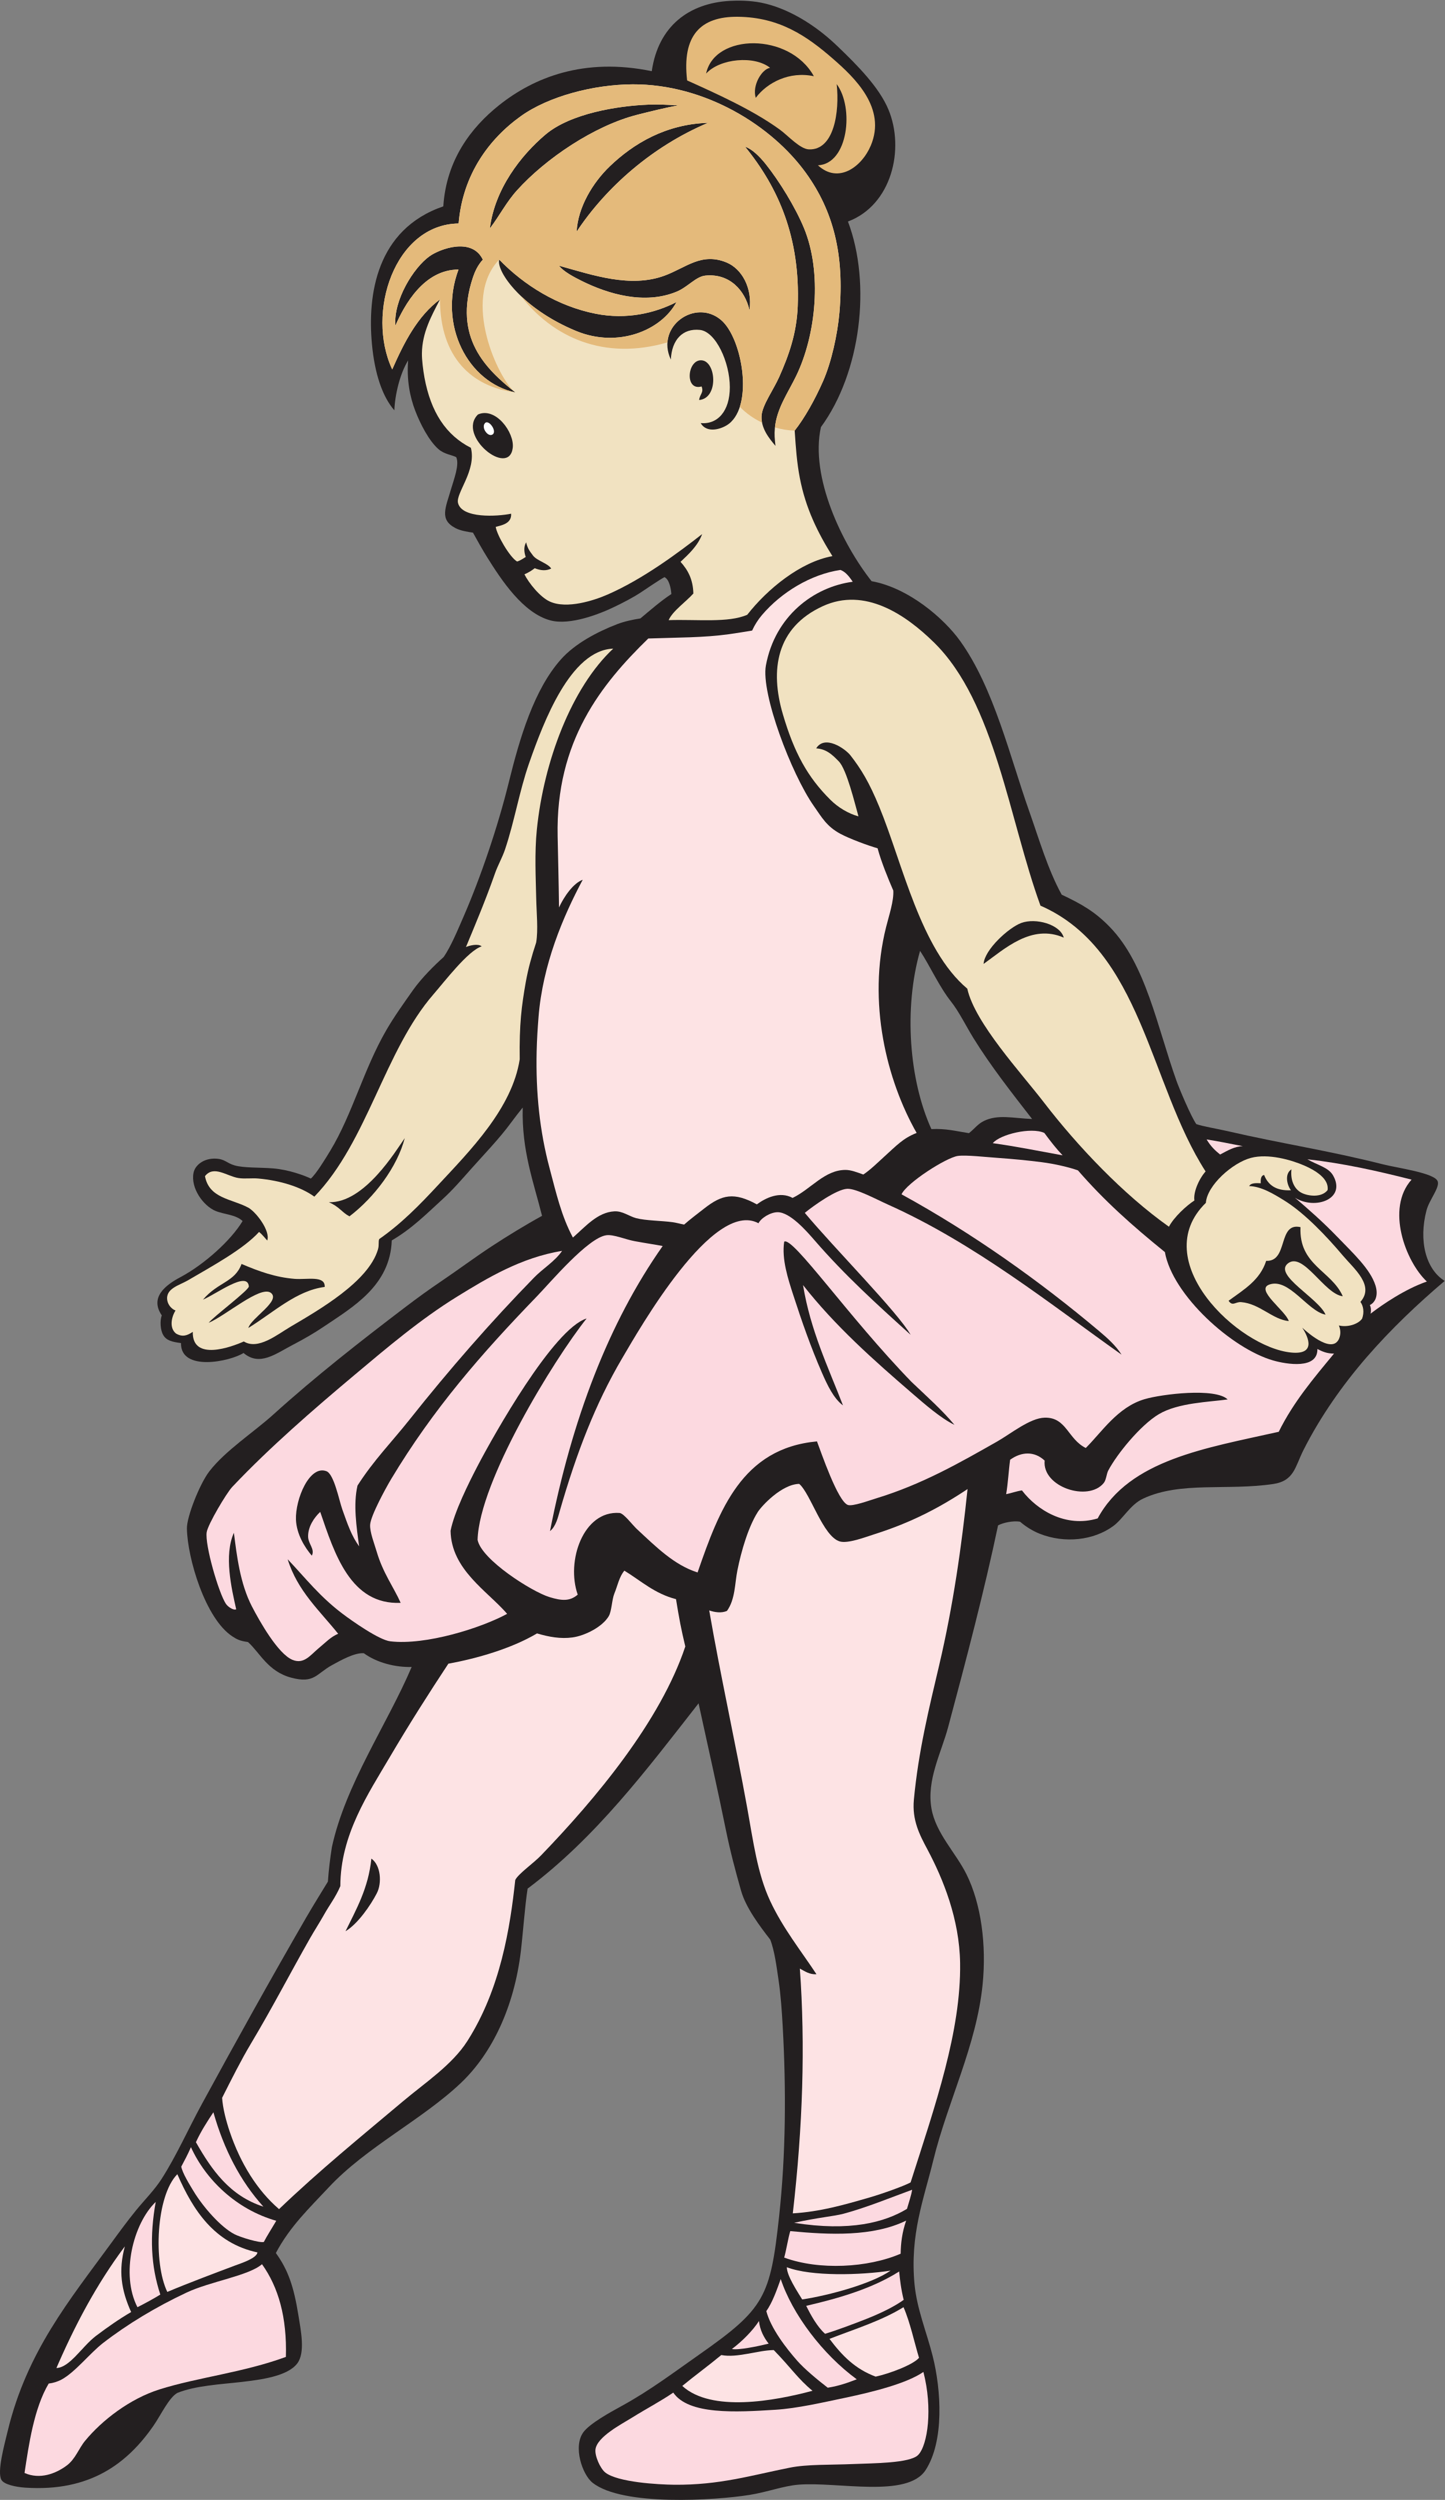 <?xml version="1.0" encoding="UTF-8" standalone="no"?>
<svg
   xmlns:dc="http://purl.org/dc/elements/1.1/"
   xmlns:cc="http://creativecommons.org/ns#"
   xmlns:rdf="http://www.w3.org/1999/02/22-rdf-syntax-ns#"
   xmlns:svg="http://www.w3.org/2000/svg"
   xmlns="http://www.w3.org/2000/svg"
   viewBox="0 0 555.08 960.027"
   height="960.027"
   width="555.08"
   xml:space="preserve"
   id="svg2"
   version="1.1"><rect x="0" y="0" width="555.08" height="960.027" fill="#808080" stroke="none"/><defs
     id="defs6" /><g
     transform="matrix(1.333,0,0,-1.333,0,960.027)"
     id="g10"><g
       transform="scale(0.1)"
       id="g12"><path
         id="path14"
         style="fill:#231f20;fill-opacity:1;fill-rule:evenodd;stroke:none"
         d="m 2443.61,6563.81 c 68.15,-180.16 36.94,-435.65 -77.87,-592.22 -32.02,-143.74 61.47,-337.05 145.94,-443.91 106.72,-19.28 208.31,-107 255.13,-172.13 97.44,-135.49 144.09,-335.41 199.07,-490.44 27.71,-78.09 53.7,-168.22 93.62,-240.56 57.14,-26.99 95.98,-48.87 139.45,-93.91 103.06,-106.8 135.07,-284.31 191.21,-441.99 8.36,-23.49 41.74,-102.88 57.24,-125.06 17.85,-6.54 60.78,-13.55 89.99,-20.3 153.94,-35.6 293.02,-56.36 447.02,-95.42 43.91,-11.14 149.93,-24.92 158.65,-49.14 6.49,-18.05 -24.2,-53.18 -32.22,-83.65 -22.96,-87.37 -2.37,-169.26 52.3,-203.36 -77.69,-65.98 -154.77,-138.83 -225.56,-220.65 -67.79,-78.34 -132.58,-169.84 -181.49,-266.97 -24.12,-47.91 -26.47,-88.34 -86.82,-97.38 -132.48,-19.88 -266.91,8.36 -375.02,-42.07 -37.23,-17.38 -57.84,-58.48 -86.39,-79.32 -56.11,-40.95 -139.31,-50.54 -211.65,-21.95 -18.89,7.48 -39.46,19.78 -56.45,34.57 -19.29,3.79 -49.69,-2.77 -63.6,-10.51 -39.13,-186.64 -93.02,-391.56 -143.95,-581.54 -19.82,-73.91 -62.35,-151.72 -47.97,-234.06 12.47,-71.35 69.55,-126.51 100.9,-189.46 42.22,-84.82 58.01,-203.16 46.48,-317.83 -17.66,-175.84 -100.68,-336.84 -142.1,-506.191 -27.52,-112.461 -67.77,-213.886 -54.03,-357.558 6.8,-70.899 34.98,-137.969 52.24,-206.367 24.88,-98.516 33.44,-245.137 -20.11,-328.243 C 2614.86,4.336 2415.37,52.734 2301.66,43.906 2257.3,40.449 2212,22.566 2159.17,14.219 c -97.96,-15.449 -365.14,-33.273 -451.53,35.215 -29.81,23.66 -56.72,104.062 -26.58,145.418 18.03,24.738 75.63,56.679 110.44,75.703 81.34,44.465 150.66,97.023 223.8,148.312 188.26,132.051 204.69,165.313 229.95,398.496 19.42,179.297 20.43,365.747 10.36,545.627 -2.45,44.18 -5.5,89.94 -11.8,132.99 -5.75,39.25 -11.68,86.48 -24.25,118.22 -30.88,39.84 -70.13,91.91 -84,140.78 -15.68,55.23 -31.07,112.68 -43.94,176 -24.26,119.39 -49.22,229.16 -78.53,363.82 -150.29,-192.12 -295.7,-386.13 -492.62,-533.76 -7.29,-44.58 -13.91,-133.75 -19.52,-180.47 -19.28,-160.82 -82.79,-293.73 -172.15,-378.79 C 1217.39,1095.68 1056,1016.76 947.422,900.488 893.223,842.422 835.414,787.93 795,711.211 c 34.574,-48.047 51.352,-94.551 64.961,-179.531 7.082,-44.219 20.312,-107.539 -3.406,-138.653 -27.965,-36.679 -103.25,-46.66 -161.157,-53.339 -58,-6.7 -131.605,-10.176 -184.738,-31.661 C 486.238,293.691 463.184,243.711 441.977,213.215 366.563,104.734 259.121,22.844 72.688,35.293 46.324,37.059 11.301,44.102 3.879,58.086 -8.629,81.688 12.23,157.285 22.426,199.387 77.719,427.754 200.922,576.094 319.148,737.969 c 23.657,32.402 46.571,63.769 71.692,94.765 24.769,30.567 54.082,59.649 74.629,91.641 42.961,66.934 76.726,143.515 116.929,217.305 95.231,174.8 196.188,356.68 299.649,535.51 20.898,36.11 47.43,78.44 62.871,104 2.016,30.82 6.723,69.44 11.488,99.24 39.168,181.39 160.154,354.98 229.884,519.12 -46.5,-1.17 -99.58,11.86 -137.76,39.59 -26.31,2.32 -66.909,-20.62 -91.303,-33.96 -46.364,-25.34 -51.215,-54.48 -118.516,-36.29 -66.953,18.08 -89.832,71.89 -124.148,102.57 -23.68,2.92 -33.086,8.5 -44.84,16.18 -78.082,51.01 -129.606,225.17 -131.106,310.84 -0.59,33.67 36.727,128.26 64.352,164.29 46.078,60.06 127.797,112.66 184.996,164.36 122,110.23 251.045,211.13 381.585,310.31 33.42,25.39 66.85,49.63 101.31,72.91 50.74,34.28 96.97,69.01 147.27,101.95 43.46,28.45 95.85,60.6 143.89,86.94 -24.54,98.31 -58.91,187.25 -55.68,311.99 -13.14,-16.3 -23.79,-30.14 -34.27,-44.39 -33.24,-45.22 -75.54,-88.71 -114.85,-132.89 -24.8,-27.88 -51.43,-58.9 -80.51,-85.49 -48.24,-44.12 -89.57,-86.05 -147.71,-120.02 -4.51,-130.59 -112.81,-192.35 -196.105,-248.52 -27.168,-18.32 -55.297,-34.72 -88.739,-52.11 -49.707,-25.82 -95.703,-63.14 -142.332,-23.65 -38.879,-24.71 -181.785,-54.65 -180.246,28.55 -26.336,3.4 -41.605,7.54 -50.723,22.37 -9.199,14.94 -10.32,42.62 -4.621,57.4 -35.609,52.17 11.094,87.52 53.977,110.27 67.051,35.57 145.148,105.14 178.887,161.48 -19.489,18.81 -53.004,18.9 -77.707,29.05 -35.477,14.58 -72.598,65.96 -63.637,110.13 4.476,22.12 29.687,42.24 64.332,40.65 26.426,-1.22 30.902,-12.85 53.809,-19.42 27.089,-7.77 70.886,-5.52 111.367,-8.76 44.863,-3.59 90.261,-20.52 108.574,-29.26 15.695,14.05 40.527,54.85 55.519,79.51 64.085,105.43 96.355,235.25 162.375,348.88 22.52,38.76 50,76.98 75.16,112.76 26.25,37.35 63.95,74.11 89.84,97.32 20.99,30.85 39.82,76.38 57.15,116.21 49.72,114.36 98.87,259.25 130.1,385.86 31.71,128.58 72.56,267.54 150.47,355.2 39.98,44.99 103.63,78.98 162.34,101.57 20.34,7.83 45.73,13.2 66.75,16.46 28.8,24.11 60.07,51.29 89.18,70.19 -1.38,17.48 -6.37,42.33 -19.91,48.74 -15.01,-8.07 -54.4,-34.94 -67.42,-43.58 -23.49,-15.57 -51.63,-29.73 -73.37,-40.42 -44.36,-21.81 -131.05,-55.89 -187.99,-40.62 -78.8,21.12 -141.08,116.12 -182.51,182.41 -12.95,20.73 -30.86,52.59 -40.49,70.37 -13.71,2.05 -35.49,5.11 -50.95,13.31 -46.26,24.55 -28.06,57.94 -12.33,111.89 8.16,27.95 24.98,71.09 14.91,92.34 -11.92,6.28 -34.29,8.16 -51.28,23.16 -27.75,24.5 -52.24,72.74 -66.66,110.21 -15.9,41.29 -24.99,90.46 -20.56,145.27 -23.79,-38.45 -38.01,-99.03 -39.72,-143.79 -34.27,39.21 -56.77,105.33 -64.67,191.59 -12.9,140.9 12.63,329.77 205.76,396.06 8.6,133.5 79.95,227.13 160.98,291.61 99.01,78.8 243.62,138.33 439.7,97.77 19.02,130.71 107.88,195.89 225.14,202.58 21.26,1.21 56.76,1.49 90.35,-5.24 73.84,-14.77 152.23,-61.03 217.14,-122.95 62.1,-59.24 122.75,-121.31 149.29,-184.61 47.71,-113.94 9.71,-275.53 -116.52,-322.87 z m 207.8,-2101.15 c 29.16,-44.41 54.81,-102.71 89.88,-146.97 22.1,-27.89 42.98,-70.44 63.79,-104.11 49.72,-80.48 109.8,-156.86 169.2,-233.36 -55.35,2.38 -98.84,14.03 -138.88,-5.64 -17.9,-8.79 -26.21,-21.7 -43.09,-35.13 -38.1,5.85 -66.35,13.88 -108.28,11.71 -64.15,141.02 -79.97,347.51 -32.62,513.5 v 0" /><path
         id="path16"
         style="fill:#e4ba7b;fill-opacity:1;fill-rule:evenodd;stroke:none"
         d="m 2357.11,6725.78 c 87.69,4.16 104.5,166.37 54,233.91 8.78,-79.95 -7.54,-190.91 -80,-188.03 -25.81,1.02 -60.06,39.49 -83.07,56.32 -78.03,57.06 -184.93,104.89 -267.94,142.3 -15.07,128.88 37.9,184.56 146.25,183.4 119.67,-1.31 198.22,-54.91 274.49,-121.35 62.45,-54.4 154.41,-141.81 108.46,-249.97 -26.01,-61.2 -93.5,-111.07 -152.19,-56.58 z m -322.25,264.26 c 39.86,43.69 139.31,52.7 184.39,16.59 -23.71,-3.58 -52.4,-50.78 -41.33,-86.45 32.72,43.89 96.97,77.36 167.4,62.24 -69.71,126.62 -286.3,124.03 -310.46,7.62 v 0" /><path
         id="path18"
         style="fill:#f1e2c1;fill-opacity:1;fill-rule:evenodd;stroke:none"
         d="m 2398.84,5599.82 c -92.17,-16.57 -187.86,-95.17 -245.41,-168.89 -54.31,-24 -145.07,-12.76 -226.58,-15.55 11.44,26.3 48.68,51.77 71.24,76.66 -0.82,41.42 -16.47,68.7 -36.96,91.38 20.32,19.37 49.58,44.8 62.28,79.9 -65.96,-51.46 -168.93,-128.97 -272.69,-174.25 -38.17,-16.66 -116.9,-42.61 -166.37,-20.04 -28.32,12.91 -60.74,53.76 -73.03,78.35 12.48,5.51 20.91,10.88 29.63,17.66 17.16,-6.85 32.26,-8.22 47.58,-1.02 -9.65,15.21 -41.17,22.59 -52.24,37.12 -10.9,14.31 -15.78,20.79 -20.14,38.45 -8.06,-14.2 -5.19,-30.89 -1.04,-42.2 -8.93,-5.22 -16.24,-10.68 -25,-13.1 -20.99,12.27 -58.08,75.85 -61.58,99.82 13,4 46.68,7.91 44.42,37.97 -40.01,-8.26 -142.1,-14.13 -153.06,30.9 -6.94,28.51 53.57,93.4 37.08,158.93 -72.17,36.61 -115.56,103.34 -133.77,202.34 -3.89,21.13 -7.52,50.51 -7.34,69.54 0.58,60.45 27.93,108.71 52.07,155.55 -64.37,-47.81 -102.93,-122.74 -137.65,-201.7 -76.53,163.89 7.39,418.11 191.28,420.55 11.69,140.72 87.54,243.49 179.5,309.25 79.68,56.97 208.9,91.08 321.94,91.61 207.89,0.97 401.14,-118.17 500.37,-256.57 78.36,-109.28 110.18,-234.02 95.73,-400.44 -5.55,-63.72 -23.05,-143.15 -47.09,-197.9 -22.45,-51.13 -52.26,-105.21 -81.92,-142.75 3.43,-51.14 6.22,-91.62 14.77,-136.08 17.05,-88.8 52.24,-158.61 93.98,-225.49 z M 1869.81,6900.6 c -90.18,-3.49 -225.71,-25.47 -297.67,-86.18 -70.63,-59.58 -146.34,-156.56 -160.45,-270.51 29.28,38.78 46.9,75.04 78.09,109.67 82.89,92.02 223.27,186.29 346.13,217.69 36.05,9.21 82.96,20.62 118.3,27.26 -29.77,1.5 -57.19,3.13 -84.4,2.07 z m -112.95,-178.18 c -49.11,-47.26 -91.54,-117.99 -95.08,-187.67 84.23,127 217.61,245.53 378.65,313.41 -121.19,-3.96 -214.28,-59.06 -283.57,-125.74 z m 476.12,-753.6 c 5.22,56.21 37.13,100.38 60.96,149.3 58.08,119.16 75.94,299.52 22.56,427.7 -24.51,58.87 -70.11,133.68 -110.08,183.66 -17.79,22.22 -39.78,43.68 -59.11,49.7 96.3,-118.35 159.07,-261.3 151.58,-459.12 -3.03,-80.22 -26.7,-143.87 -53.25,-203.77 -16.56,-37.4 -49.84,-82.43 -51.03,-113.35 -1.35,-35.15 21.27,-63.22 40.12,-85.44 -2.2,21.05 -3.57,31.87 -1.75,51.32 z M 1363,6403.36 c 5.13,15.34 13.8,34.94 28.39,50.57 -31.07,65.29 -123.15,31.53 -153.58,9.8 -46.18,-32.98 -104.13,-126.38 -98.39,-199.65 25.81,58.85 81.88,161.3 181.9,161.41 -59.8,-161.16 28.43,-325.17 163.22,-353.85 -82.95,66.43 -179.94,156.96 -121.54,331.72 z m 730.89,42.38 c -72.57,30.01 -116.48,-14.92 -178.87,-37.84 -97.95,-35.99 -204.7,0.85 -303.91,28.57 12.21,-16.45 42.64,-32.59 65.28,-43.82 75.84,-37.63 181.07,-69.29 273.69,-30.85 32.01,13.28 55.25,43.47 82.56,46.23 70.23,7.09 114.49,-43.07 127.25,-99.64 8.95,64.54 -22.58,119.38 -66,137.35 z m -433.11,-197.47 c 120.39,-49.56 244.65,1.66 288.56,83.39 -60.86,-31.29 -142.86,-51.44 -233.05,-33.48 -108.61,21.61 -205.65,81.46 -277.74,155.93 -8.71,-34.83 67.41,-142.1 222.23,-205.84 z m 439.81,-267.15 c 71.71,55.77 38,247.68 -22.82,299.13 -74.16,62.72 -189.51,-18.9 -144.56,-114.07 2.67,57.52 34.51,90.41 83.53,85.41 45.82,-4.66 86.37,-92.97 86.44,-164.98 0.06,-68.96 -35.09,-107.98 -83.98,-103.5 18.7,-32.08 63.18,-16.14 81.39,-1.99 z m -79.97,182.92 c -40.51,0.92 -47.97,-89.14 1.17,-75.43 7.21,-17.58 -5.52,-22.53 -6.99,-39.04 57.04,5.06 49.13,113.47 5.82,114.47 z m -543.01,-252.07 c 5.22,43.38 -48.84,118.48 -100.19,95.95 -61.83,-60.96 89.71,-182.88 100.19,-95.95 v 0" /><path
         id="path20"
         style="fill:#ffffff;fill-opacity:1;fill-rule:evenodd;stroke:none"
         d="m 1397.93,5983.29 c 10.92,11.23 36.73,-25.56 20.28,-33.68 -13.12,-6.46 -32.32,21.3 -20.28,33.68 v 0" /><path
         id="path22"
         style="fill:#fde3e4;fill-opacity:1;fill-rule:evenodd;stroke:none"
         d="m 2457.34,5526.01 c -113.36,-14.96 -224.12,-99.69 -250.2,-241.17 -14.72,-79.8 72.92,-311.64 137.85,-404.49 23.97,-34.3 37.46,-59.18 76.45,-80.3 25.55,-13.84 80.34,-34.37 107.54,-41.84 10.14,-38.23 32.21,-92.03 45.26,-121.75 1.91,-29.53 -12.15,-71.18 -20.67,-105.05 -54.7,-217.32 1.93,-442.4 87.96,-593.28 -39.65,-15.49 -58.35,-36.79 -95.2,-70.04 -13.88,-12.52 -39.06,-37.27 -58.54,-49.83 -18.83,6.91 -36.06,13.3 -50.93,13.31 -60.7,0.06 -99.46,-55 -152.78,-80.69 -36.76,20.08 -77.91,-0.04 -102.99,-18.58 -66.12,36.08 -100.4,28.09 -151.08,-11.38 -19.71,-15.35 -45.24,-34.81 -58.45,-46.81 -11.84,2.17 -23.15,5.49 -33.01,6.83 -32.14,4.41 -77.84,4.38 -105.27,11.64 -20.65,5.46 -39.06,20.96 -62.85,19.64 -48.73,-2.72 -82.98,-43.7 -119.48,-75.49 -33.22,62.06 -48.04,127.58 -67.45,200.71 -27.93,105.2 -39.73,214.71 -37,335.67 0.77,33.7 2.91,67.48 5.46,99.39 12.06,150.75 70.14,287.91 127.32,394.98 -27.02,-9.77 -53.85,-48.33 -68.32,-79.75 -0.96,76.73 -2.63,139.35 -4,205.17 -5.71,273.69 125.36,437.33 261.28,569.64 84.99,3.03 159.65,2.21 232.53,12.38 22.5,3.13 49.87,7.72 66.61,10.43 7.78,16.86 17.16,31.48 28.25,44.54 55.69,65.7 141.14,117.57 226.36,130.16 11.51,-4.39 21.46,-13.12 35.35,-34.04 v 0" /><path
         id="path24"
         style="fill:#fcd9e0;fill-opacity:1;fill-rule:evenodd;stroke:none"
         d="m 3062.19,3873.52 c -66.65,12.1 -131.98,25.46 -201.21,35.1 20.92,25.42 110.38,46.95 148.5,29.53 18.39,-24.83 34.58,-45.63 52.71,-64.63 v 0" /><path
         id="path26"
         style="fill:#fcd9e0;fill-opacity:1;fill-rule:evenodd;stroke:none"
         d="m 3477.16,3919.44 c 38.18,-6.26 64.82,-11.7 104.4,-19.46 -23.58,-0.53 -43.49,-12.4 -65.45,-24.07 -12.86,10.19 -27.11,23.13 -38.95,43.53 v 0" /><path
         id="path28"
         style="fill:#f1e2c1;fill-opacity:1;fill-rule:evenodd;stroke:none"
         d="m 3825.76,3773.35 c -17.58,-22.47 -56.03,-17.23 -74.23,-8.18 -21.96,10.93 -33.27,36.56 -29.86,68.04 -20.19,-12.82 -13.3,-44.46 -1.47,-60.29 -43.4,-2.07 -66.13,15.55 -77.34,44.13 -9.04,-1.84 -10.39,-11.76 -9.64,-23.9 -14.26,0.55 -28.59,1.19 -33.36,-8.22 34.46,-0.75 69.91,-22.09 101.52,-41.71 58.21,-36.13 121.3,-102.55 168.02,-157.93 32.8,-38.86 92.67,-86.75 51,-133.94 8.64,-11.7 11.62,-30.04 4.83,-48.38 -12.27,-16.99 -43.87,-25.45 -66.82,-19.47 3.7,-9.59 5.99,-20.61 2.2,-33.23 -16.09,-53.55 -90.42,10.47 -107.9,26.78 19.84,-29.86 38.47,-78.53 -31.93,-71.6 -153.28,15.1 -415.92,265.45 -245.76,431.26 3.59,50.63 76.94,115.51 129.86,129.52 49.91,13.23 116.12,-5.75 153.26,-21.85 30.88,-13.4 72.64,-37.56 67.62,-71.03 z m -176.91,-203.76 c -18.06,-56.05 -63.97,-82.44 -108.37,-114.96 11.57,-17.33 19.7,-2.56 36.09,-3.91 54,-4.39 90.52,-50.27 137.39,-54.63 -9.42,30.14 -97.91,90.67 -55.81,105.32 56.6,19.68 110.66,-77.54 161.83,-86.8 -20.82,47.89 -150.72,114.14 -108.59,147.56 43.99,34.91 105.28,-88.79 158.14,-94.49 -32.63,73.92 -126.87,89.2 -121.78,199 -66.54,14.95 -34.21,-99.86 -98.9,-97.09 v 0" /><path
         id="path30"
         style="fill:#fcd9e0;fill-opacity:1;fill-rule:evenodd;stroke:none"
         d="m 3767.64,3862.23 c 103.32,-11.57 201.75,-33.62 300.14,-58.64 -74.84,-83.43 -17.14,-236.23 44.07,-293.61 -62.81,-21.66 -128.35,-66.52 -162.12,-92.54 1.72,7.33 1.49,17.81 -2.11,24.85 14.61,7.01 25.36,26.5 16.16,56.25 -14.57,47.1 -64.75,93.22 -108.19,138.36 -45.32,47.09 -85.63,81.69 -123.86,114.63 57.3,-36.11 148.46,-4.5 110.15,63.64 -13.72,24.38 -46.63,30.47 -74.24,47.06 v 0" /><path
         id="path32"
         style="fill:#fde3e4;fill-opacity:1;fill-rule:evenodd;stroke:none"
         d="m 2788.26,2912.15 c -17,-163.32 -41.33,-335.74 -81.83,-507.68 -29.78,-126.42 -59.9,-248.77 -72.84,-387.26 -5.52,-59.08 16.41,-100.9 38.72,-142.72 45.78,-85.76 92.63,-201.42 94.49,-328.03 2.89,-196.6 -71.7,-409.68 -142.64,-631.792 -17.31,-9.766 -81.45,-32.754 -118.23,-43.379 -75.02,-21.719 -142.04,-41.016 -221.28,-45.84 28.98,251.621 36.25,485.161 20.32,705.211 14.15,-7.53 28.27,-17.65 47.86,-16.25 -43.78,66.55 -96.53,132.05 -133.53,211.37 -36.84,78.95 -48.69,172.29 -65.84,267.01 -33.95,187.66 -77.32,382.52 -109.67,569.69 15.49,-5.33 35.48,-8.57 51.25,-1.25 23.9,33.44 22.16,77.52 30.01,116.88 11.24,56.27 31.54,124.86 58.4,167.46 11.32,17.95 68.87,80.31 119.62,81.5 32.46,-27.13 68.19,-150.76 116.57,-165.72 23.46,-7.25 73.74,12.26 103.07,21.6 102.98,32.81 184.32,75.06 265.55,129.2 v 0" /><path
         id="path34"
         style="fill:#fcd9e0;fill-opacity:1;fill-rule:evenodd;stroke:none"
         d="m 614.949,1116.76 c 30.457,-107.4 77.809,-198.713 144.121,-271.955 -97.023,31.25 -148.867,105.527 -194.484,185.725 14.352,31.29 32.215,58.9 50.363,86.23 v 0" /><path
         id="path36"
         style="fill:#fcd9e0;fill-opacity:1;fill-rule:evenodd;stroke:none"
         d="m 550.25,1016.19 c 42.074,-92.655 129.773,-179.022 245.84,-212.069 -8.352,-14.668 -27.149,-44.101 -35.777,-60.976 -11.684,-3.477 -66.778,13.085 -84.622,22.265 -39.562,20.371 -90.316,78.457 -117.605,123.535 -12.301,20.313 -32.293,52.539 -35.738,71.133 8.582,16.582 17.828,32.813 27.902,56.112 v 0" /><path
         id="path38"
         style="fill:#fde3e4;fill-opacity:1;fill-rule:evenodd;stroke:none"
         d="M 511.051,938.34 C 555.742,835.684 617.129,739.609 741.938,712.969 739.664,695.879 694.094,681.523 676.492,674.922 623.645,655.039 543.785,625.176 482.117,599.16 c -40.656,84.317 -32.41,277.129 28.934,339.18 v 0" /><path
         id="path40"
         style="fill:#fcd9e0;fill-opacity:1;fill-rule:evenodd;stroke:none"
         d="m 2628.55,893.535 c -2.53,-16.445 -9.21,-35.566 -14.84,-55.058 -64.04,-38.848 -164.32,-65.918 -325.17,-40.176 68.15,15.234 115.14,18.828 142.17,26.074 66.58,17.871 137.16,47.051 197.84,69.16 v 0" /><path
         id="path42"
         style="fill:#fcd9e0;fill-opacity:1;fill-rule:evenodd;stroke:none"
         d="m 448.773,858.457 c -17.703,-98.496 -14.183,-183.73 13.231,-266.875 -16.09,-10.176 -46.637,-26.855 -65.914,-36.445 -49.004,94.941 -12.063,241.211 52.683,303.32 v 0" /><path
         id="path44"
         style="fill:#fcd9e0;fill-opacity:1;fill-rule:evenodd;stroke:none"
         d="m 2611.33,804.609 c -11.89,-34.414 -15.49,-65.879 -15.88,-95.371 -94.27,-40.586 -234.7,-48.242 -335.57,-11.152 5.47,18.984 11.69,57.598 17.48,76.269 114.16,-10.976 238.42,-16.308 333.97,30.254 v 0" /><path
         id="path46"
         style="fill:#fde3e4;fill-opacity:1;fill-rule:evenodd;stroke:none"
         d="M 359.734,730.273 C 341.008,660.547 349.039,605 377.887,541.191 344.145,521.504 309.922,497.715 276.625,472.5 236.441,442.09 201.508,381.367 162.574,379.902 c 52.754,121.875 115.317,241.075 197.16,350.371 v 0" /><path
         id="path48"
         style="fill:#fcd9e0;fill-opacity:1;fill-rule:evenodd;stroke:none"
         d="m 2604.25,576.328 c -24.35,-17.637 -61.64,-36.758 -106.91,-54.687 -33.8,-13.399 -86.42,-33.145 -119.63,-43.145 -21.57,19.082 -40.69,52.422 -54.36,80.606 98.96,22.793 192.63,51.171 267.83,98.964 2.03,-22.324 5.4,-51.464 13.07,-81.738 v 0" /><path
         id="path50"
         style="fill:#fde3e4;fill-opacity:1;fill-rule:evenodd;stroke:none"
         d="m 2267.42,670.352 c 70.36,-27.188 213.58,-22.969 298.97,-9.844 -53.53,-37.559 -176.63,-71.192 -254.65,-83.047 -13.67,22.539 -43.93,67.461 -44.32,92.891 v 0" /><path
         id="path52"
         style="fill:#fcd9e0;fill-opacity:1;fill-rule:evenodd;stroke:none"
         d="m 2249.84,636.289 c 33.62,-101.191 120.61,-216.816 219.11,-288.867 -22.67,-8.613 -48.55,-18.652 -83.58,-24.238 -31.97,24.55 -67.75,54.961 -87.04,76.66 -32.91,37.07 -77.18,94.785 -89.96,143.965 18.15,26.308 29.65,59.55 41.47,92.48 v 0" /><path
         id="path54"
         style="fill:#fde3e4;fill-opacity:1;fill-rule:evenodd;stroke:none"
         d="m 2603.73,555.215 c 19.34,-44.375 31,-100.938 44.68,-145.86 -16.79,-20.019 -85.3,-45.644 -124.98,-54.218 -59.37,22.129 -96.9,60.644 -133.05,108.808 73.14,28.321 150.45,52.227 213.35,91.27 v 0" /><path
         id="path56"
         style="fill:#fcd9e0;fill-opacity:1;fill-rule:evenodd;stroke:none"
         d="m 2187.17,515.352 c 2.63,-26.329 14.67,-48.399 27.94,-65.196 -32.65,-7.949 -86.23,-19.082 -105.93,-15.488 29.62,22.305 60.21,52.969 77.99,80.684 v 0" /><path
         id="path58"
         style="fill:#fde3e4;fill-opacity:1;fill-rule:evenodd;stroke:none"
         d="m 2229.73,431.699 c 50.77,-52.109 69.66,-82.832 111.73,-117.344 -109.61,-29.335 -291.48,-62.628 -375.3,13.946 33.14,27.441 75.15,58.144 112.43,89.004 46.37,-8.867 103.58,13.457 151.14,14.394 v 0" /><path
         id="path60"
         style="fill:#fcd9e0;fill-opacity:1;fill-rule:evenodd;stroke:none"
         d="m 2661.01,368.652 c 27.12,-104.55 12.69,-210.675 -15.03,-239.148 -23.54,-24.191 -131.17,-23.801 -186.05,-26.145 -68.3,-2.929 -132.95,-0.363 -184.23,-10.558 -109.45,-21.793 -202.22,-50.488 -332.95,-49.141 -45.95,0.48 -162.46,7.129 -198.19,35.031 -14.75,11.531 -31.05,48.094 -28.51,67.051 4.85,36.262 75.18,72.512 104.77,90.918 44.53,27.703 81.56,46.641 119.39,72.461 43.97,-64.402 180.44,-56.652 294.36,-49.433 63.27,4.003 135.24,20.781 199.89,34.296 84.67,17.696 179.73,42.266 226.55,74.668 v 0" /><path
         id="path62"
         style="fill:#f1e2c1;fill-opacity:1;fill-rule:evenodd;stroke:none"
         d="m 1767.18,5333.36 c -120.82,-112.95 -200.2,-325.77 -220.07,-520.88 -6.93,-68.24 -3.09,-140.16 -1.86,-199.01 0.89,-42.29 6.01,-90.29 -0.1,-126.67 -12.77,-38.52 -23.12,-75.51 -29.93,-113.87 -12.14,-68.43 -19.02,-122.07 -17.53,-222.75 -21.7,-140.79 -142.23,-262.33 -235.08,-362.16 -53.8,-57.84 -104.98,-110.32 -169.7,-155.67 -3.33,-6.88 0.25,-16.54 -3.76,-30.08 -27.47,-92.72 -169.095,-173.64 -252.771,-222.99 -37.484,-22.11 -92.594,-67.4 -133.734,-41.96 -35.2,-15.66 -149.122,-58.12 -147.102,27.74 -15.895,-10.84 -29.844,-15.7 -48.375,-4.85 -19.316,15.69 -13.848,46.16 -1.375,66.39 -11.121,3.99 -21.023,15.74 -23.457,27.72 -7.223,35.47 34.387,44.61 58.742,58.86 70.262,41.16 160.5,90.02 205.5,139.73 8.692,-6.94 14.527,-14.88 23.52,-24.7 9.738,27.77 -32.688,82.92 -54.969,94.83 -47.746,25.53 -112.438,26.07 -124.445,90.52 25.269,32.35 62.933,-0.04 96.371,-5.38 18.375,-2.94 38.433,0.32 57.269,-1.41 63.254,-5.8 122.309,-23.88 161.578,-52.22 153.008,158.17 201.708,419.81 343.038,582.7 32.86,37.87 100.49,126.45 139.11,138.33 -9.99,8.71 -34.42,2.72 -45.28,-1.91 26.91,64.74 57.64,137.72 83.62,212.08 8.34,23.89 20.78,44.82 28.83,68.66 27.41,81.18 41.46,168.68 69.43,248.61 41.93,119.78 119.41,325.86 242.53,330.34 z M 947.734,3738.45 c 30.121,-12.76 37.387,-29.16 59.316,-40.67 72.24,55.01 138.01,143.22 159.34,225.3 -25.38,-35.73 -115.8,-187.37 -218.656,-184.63 z M 848.813,3517.7 c -55.301,4.57 -102.348,21.46 -152.75,42.96 -19.25,-52.95 -67.727,-51.71 -111.098,-102.85 38.394,16.12 128.277,84.22 132.164,38.19 0.891,-10.47 -103.617,-88.44 -115.707,-104.93 50.098,21.49 147.609,106.88 178.367,86.9 32.043,-22.66 -56.18,-72.77 -64.129,-101.76 73.403,45.35 138.27,107.62 220.047,118.24 1.934,33.95 -51.699,20.34 -86.894,23.25 v 0" /><path
         id="path64"
         style="fill:#f1e2c1;fill-opacity:1;fill-rule:evenodd;stroke:none"
         d="m 3474.23,3827.22 c -20.75,-23.84 -35.79,-61.62 -32.23,-83.66 -23.61,-15.42 -59.08,-48.26 -73.41,-75.67 -131.06,92.8 -262.57,231.11 -359.98,357.74 -65.99,85.83 -199.43,229.61 -221.14,328.14 -134.69,113.06 -186.01,359.58 -253.3,523.11 -28.58,69.48 -51.44,107.95 -83.08,148.64 -15.28,19.66 -74.31,60.62 -99.01,20.53 29.22,-2.08 45.83,-17.53 65.41,-37.8 22.79,-23.6 46.46,-123.21 56.43,-158.21 -30.17,8.42 -58.94,26.14 -80.27,47.21 -66.61,65.79 -105.04,136.51 -137.54,246.81 -37.68,127.9 -19.44,250 115.07,311.68 121.24,55.59 238.55,-24.43 320.13,-104.37 176.21,-172.64 216.51,-510.1 307.1,-758.49 292.43,-127.81 313.61,-513.86 475.82,-765.66 z m -531.32,715.74 c -36.09,-13.41 -105.68,-76.67 -108.47,-117.97 60.2,42.94 138.27,116.36 231.08,75.76 -10.09,38.07 -80.68,57.81 -122.61,42.21 v 0" /><path
         id="path66"
         style="fill:#fcd9e0;fill-opacity:1;fill-rule:evenodd;stroke:none"
         d="m 3796.43,3315.64 c 13.34,-6.89 27.21,-13.34 47.93,-13.24 -57.9,-70.08 -116.8,-139.08 -159.34,-225.27 -208.52,-46.9 -430.16,-80 -521.84,-249.59 -92.82,-27.79 -175.8,24.94 -218.19,80.76 -16.28,-2.46 -29.86,-7.79 -45.5,-10.94 5.48,31.92 7.12,68.75 11.48,99.24 32.62,23.42 69.6,25.35 99.46,-2.44 -7.61,-76.23 125.85,-119.63 170.32,-64.51 7.13,8.81 8.01,26.56 12.96,35.88 26.19,49.29 93.8,131.4 145.72,162.28 55.82,33.23 145.34,35.04 198.36,42.52 -35.01,34.14 -189.5,15.53 -239.51,0.72 -77.55,-22.94 -122.65,-94.19 -169.33,-140.6 -51.98,25.66 -55.43,88.89 -118.5,87.36 -42.45,-1.03 -98.01,-46.68 -137.41,-69 -105.51,-59.86 -215.24,-123.01 -347.81,-163.38 -20.09,-6.11 -68.24,-23.95 -81.91,-19.1 -28.91,10.21 -76.86,151.23 -89,183.12 -215.59,-19.86 -281.55,-196.89 -344.03,-377.57 -67.84,21.42 -120.24,74.31 -174.87,124.94 -13.11,12.13 -37.79,45.58 -50.13,46.46 -104.58,7.46 -154.49,-138.96 -120.39,-235.31 -22.78,-19.34 -45.27,-18.15 -81.6,-7.03 -50.23,15.35 -196.07,107.69 -207.05,164.92 4.78,168.44 218.64,517.58 314.22,637.69 -96.04,-30 -268.16,-337.2 -311.92,-420.6 -27.72,-52.83 -69.9,-137.68 -80.09,-191.06 1.89,-112.2 106.26,-173.35 163.02,-239.23 -74.71,-40.69 -234.34,-91.23 -336.71,-79.2 -32.45,3.81 -110.11,58.65 -136.797,78.75 -66.953,50.45 -106.668,102.46 -158.989,157.71 28.047,-91.05 91.996,-147.91 145.528,-214.69 -21.321,-8.82 -36.321,-25.25 -55.289,-40.85 -24.754,-20.38 -42.832,-47.93 -76.239,-34.32 -41.519,16.91 -94.171,109.9 -116.867,153.65 -34.765,67.03 -43.754,148.03 -52.09,212.4 -29.05,-64.51 -7.023,-159.8 6.657,-220.33 -7.817,-3.92 -24.051,7.17 -29.77,15.82 -20.851,31.53 -61.101,170.35 -55.246,206.43 3.719,22.95 57.16,112.83 73.395,130.02 106.957,113.28 234.511,223.75 353.947,323.94 92.29,77.44 189.28,159.83 295.05,224.98 85.36,52.58 184.1,112.39 301.8,131.32 -21.31,-30.81 -54.89,-50.42 -80.3,-76.43 -123.83,-126.74 -246.7,-267.62 -359.92,-410.38 -49.15,-61.97 -103.06,-116.71 -149.41,-189.35 -12.67,-54.32 -2.82,-120.04 4.75,-175.04 -21.79,29.84 -33,62.64 -48.648,106.76 -9.102,25.64 -23.629,101.27 -45.562,109.69 -49.082,18.78 -90.102,-81.41 -87.872,-139.61 1.61,-41.94 25.868,-80.67 45.711,-103.64 9.5,18.69 -10.23,33.75 -10.726,54.53 -0.676,28.7 17.465,55.26 34.93,71.53 41.125,-119.98 87.187,-268.3 231.827,-262.03 -19.72,44.37 -50.86,85.72 -68.78,146.44 -7.53,25.47 -20.53,57.62 -19.18,78.89 1.66,26.05 45.31,105.86 60.52,131.21 121.16,201.85 260.37,361.33 420.07,526.52 38.75,40.08 147.61,169.36 200.36,176.03 20.91,2.65 54.51,-12.16 81.01,-17.06 30.31,-5.62 57.81,-9.58 81.08,-14.05 -156.76,-222.89 -261.61,-500.25 -324.77,-821.4 17.26,13.77 22.96,40.04 28.61,59.61 46.95,162.54 100.64,304.82 179.66,438.92 49.55,84.07 262.14,458.89 392.56,388.46 7.63,15.28 34.49,31.76 55.07,31.82 35.79,0.11 82.99,-53.81 106.58,-81.03 87.8,-101.32 179.32,-184.13 276.83,-272.18 -36.68,64.63 -220.52,250.01 -305.04,351.29 24.59,20.28 91.25,67.9 122.33,69.38 25.51,1.21 86,-31.46 116.52,-45.08 250.89,-112.03 471.45,-289.2 673.98,-432.73 -16.17,25.84 -41.4,48.34 -64.69,67.93 -170.93,143.82 -363.92,281.42 -569.37,393.98 15.44,33.36 129.26,106.18 162.57,110.61 23.96,3.19 77.88,-3.19 117.46,-5.9 37.73,-2.59 84.28,-7.09 123.37,-12.08 38.92,-4.97 81.1,-15.06 104.97,-23.69 76.08,-87.62 155.96,-158.75 250.57,-235.35 21.75,-123.98 193.21,-278.32 312.02,-312.28 39.03,-11.13 128.65,-26.15 127.48,33.06 z m -1510.18,154.71 c 24.34,-75.12 50.45,-149.72 82,-222.17 15.99,-36.72 34.13,-75.09 61.01,-95 -42.96,111.2 -93.52,215.16 -115.14,346.64 92.42,-117.77 203.58,-216.28 315.03,-312.34 37.02,-31.91 81.68,-71 121.42,-90.43 -34.09,41.31 -80.8,82.91 -123.63,123.65 -182.51,187.93 -342.76,420.38 -367.06,404.1 -7.75,-50.09 11.25,-107.81 26.37,-154.45 v 0" /><path
         id="path68"
         style="fill:#fde3e4;fill-opacity:1;fill-rule:evenodd;stroke:none"
         d="m 1948.09,2594.98 c 9.14,-56.37 14.71,-86.19 26.81,-136.37 -72.27,-216.13 -258.15,-438.4 -415.9,-602.01 -22.4,-23.22 -65.03,-52.54 -74.12,-70.56 -14.83,-136.68 -42.05,-313.46 -138.05,-464.09 -43.88,-68.82 -121.42,-119.7 -185.22,-173.38 C 1041.05,1047.13 920.785,949.355 804.137,837.656 741.352,891.523 692.906,969.258 661.852,1061.31 c -9.832,29.12 -19.918,66.82 -21.75,97.03 27.773,55.08 55.078,109.36 82.218,154.82 64.129,107.45 108.774,194.95 170.309,303.44 12.723,22.44 28.969,47.46 44.043,74.32 11.808,21.03 31.273,46.85 44.125,77.32 0.137,147.46 79.923,265.37 141.783,370.49 57.36,97.46 114.83,187.46 169.51,270.31 82.92,15.12 181.68,43.54 255.47,87.21 34.85,-10.27 68.26,-16.25 102.26,-11.56 35.98,4.96 86.47,30.47 104.5,61.35 8.59,14.7 8.67,46.99 16.23,65.37 9.12,22.18 13.82,48.06 28.75,65.64 47.69,-29.18 87.06,-66.25 148.79,-82.07 z M 995.699,1638.2 c 35.241,21.18 71.781,73.91 90.141,109.38 15.45,29.8 11.39,81.13 -15.64,99.9 -8.59,-85.31 -43.54,-145.94 -74.501,-209.28 v 0" /><path
         id="path70"
         style="fill:#fcd9e0;fill-opacity:1;fill-rule:evenodd;stroke:none"
         d="M 823.844,411.934 C 701.188,366.875 570.012,353.105 459.641,318.34 374.078,291.367 293.496,229.082 244.871,169.797 226.699,147.629 217.324,117.527 191.863,98.719 160.641,75.637 115.066,57.938 70.707,77.559 c 12.066,80.046 27.109,186.308 69.66,257.656 11.688,1.152 25.746,5.449 36.465,11.172 39.438,21.015 82.207,76.269 120.211,105.625 70.219,54.218 151.922,103.633 240.586,145.273 68.953,32.403 178.937,48.32 217.371,81.738 47.227,-65.918 72.246,-152.988 68.844,-267.089 v 0" /><path
         id="path72"
         style="fill:#e4ba7b;fill-opacity:1;fill-rule:evenodd;stroke:none"
         d="m 1267.93,6339.34 c 0.37,-167 91.16,-251.47 216.61,-267.7 -82.95,66.43 -179.94,156.96 -121.54,331.72 5.13,15.34 13.8,34.94 28.39,50.57 -31.07,65.29 -123.15,31.53 -153.58,9.8 -46.18,-32.98 -104.13,-126.38 -98.39,-199.65 25.81,58.85 81.88,161.3 181.9,161.41 -59.8,-161.16 28.43,-325.17 163.22,-353.85 -48.01,37.54 -155.97,267.66 -45.99,382.47 72.09,-74.47 169.13,-134.32 277.74,-155.93 90.19,-17.96 172.19,2.19 233.05,33.48 -43.91,-81.73 -168.17,-132.95 -288.56,-83.39 -69.3,28.53 -122.83,65.79 -160.04,101.36 93.4,-120.18 240.29,-186.96 422.6,-134.11 l 0.03,0.02 c 5.15,70.53 93.6,116.14 154.4,64.71 48.37,-40.91 79.59,-170.68 54.27,-250.14 18.5,-19.31 40.6,-34.46 64.03,-45.57 -1.16,5.91 -1.71,12.04 -1.46,18.4 1.19,30.92 34.47,75.95 51.03,113.35 26.55,59.9 50.22,123.55 53.25,203.77 7.49,197.82 -55.28,340.77 -151.58,459.12 19.33,-6.02 41.32,-27.48 59.11,-49.7 39.97,-49.98 85.57,-124.79 110.08,-183.66 53.38,-128.18 35.52,-308.54 -22.56,-427.7 -23.59,-48.42 -55.08,-92.19 -60.79,-147.58 19.25,-5.54 38.62,-8.58 56.94,-9.15 29.66,37.54 59.47,91.62 81.92,142.75 24.04,54.75 41.54,134.18 47.09,197.9 14.45,166.42 -17.37,291.16 -95.73,400.44 -99.23,138.4 -292.48,257.54 -500.37,256.57 -113.04,-0.53 -242.26,-34.64 -321.94,-91.61 -91.96,-65.76 -167.81,-168.53 -179.5,-309.25 -183.89,-2.44 -267.81,-256.66 -191.28,-420.55 34.72,78.96 73.28,153.89 137.65,201.7 z m 601.88,561.26 c -90.18,-3.49 -225.71,-25.47 -297.67,-86.18 -70.63,-59.58 -146.34,-156.56 -160.45,-270.51 29.28,38.78 46.9,75.04 78.09,109.67 82.89,92.02 223.27,186.29 346.13,217.69 36.05,9.21 82.96,20.62 118.3,27.26 -29.77,1.5 -57.19,3.13 -84.4,2.07 z m -112.95,-178.18 c -49.11,-47.26 -91.54,-117.99 -95.08,-187.67 84.23,127 217.61,245.53 378.65,313.41 -121.19,-3.96 -214.28,-59.06 -283.57,-125.74 z m 337.03,-276.68 c -72.57,30.01 -116.48,-14.92 -178.87,-37.84 -97.95,-35.99 -204.7,0.85 -303.91,28.57 12.21,-16.45 42.64,-32.59 65.28,-43.82 75.84,-37.63 181.07,-69.29 273.69,-30.85 32.01,13.28 55.25,43.47 82.56,46.23 70.23,7.09 114.49,-43.07 127.25,-99.64 8.95,64.54 -22.58,119.38 -66,137.35 v 0" /></g></g></svg>